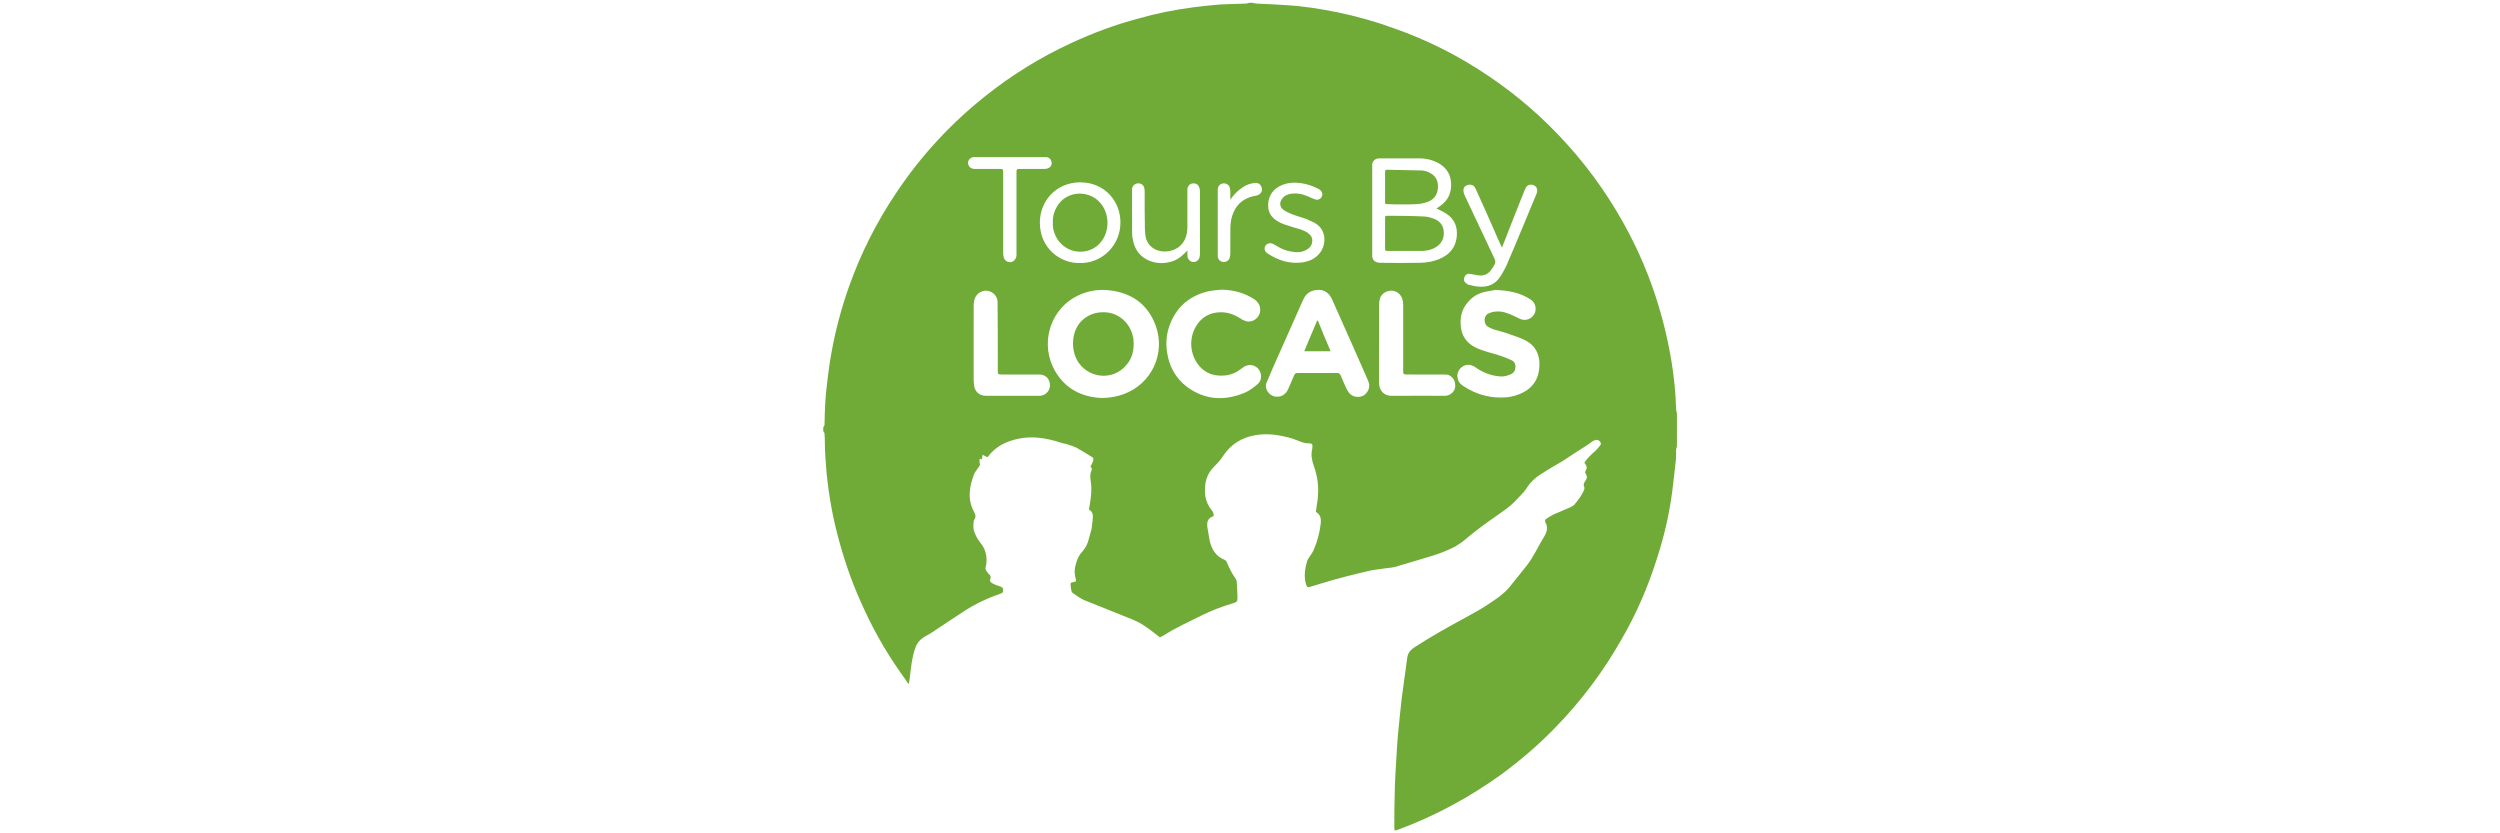 <?xml version="1.0" encoding="utf-8"?>
<!-- Generator: Adobe Illustrator 16.0.0, SVG Export Plug-In . SVG Version: 6.00 Build 0)  -->
<!DOCTYPE svg PUBLIC "-//W3C//DTD SVG 1.1//EN" "http://www.w3.org/Graphics/SVG/1.1/DTD/svg11.dtd">
<svg version="1.1" id="Layer_1" xmlns="http://www.w3.org/2000/svg" xmlns:xlink="http://www.w3.org/1999/xlink" x="0px" y="0px"
	 width="900px" height="300px" viewBox="0 0 900 300" enable-background="new 0 0 900 300" xml:space="preserve">
<g>
	<g>
		<path fill-rule="evenodd" clip-rule="evenodd" fill="#70AB37" d="M603.699,148.788c0,3.867,0,7.898,0,11.917
			c-0.122,0.372-0.296,0.897-0.308,1.271c-0.024,1.089,0.021,2.037-0.024,3.121c-0.515,4.092-0.858,8.175-1.426,12.254
			c-1.054,8.096-2.93,15.956-5.399,23.594c-3.209,10.181-7.43,20.006-12.754,29.154c-6.563,11.612-14.46,22.12-23.758,31.694
			c-6.085,6.316-12.629,11.9-19.649,17.076c-11.458,8.221-23.727,14.883-37.056,19.809c-0.339,0.064-0.772,0.268-1.212,0.327
			c-0.105-0.317-0.156-0.567-0.156-0.811c0.01-4.096-0.01-8.204,0.137-12.297c0.061-4.406,0.349-8.959,0.621-13.363
			c0.158-2.655,0.291-5.317,0.563-8.129c0.418-4.392,0.863-8.783,1.359-13.173c0.658-4.903,1.308-9.793,1.99-14.543
			c0.162-1.172,0.725-2.237,1.607-2.908c0.322-0.301,0.75-0.589,1.164-0.863c5.811-3.795,11.917-7.185,17.938-10.448
			c3.164-1.743,6.365-3.456,9.308-5.512c2.306-1.522,4.651-3.173,6.493-5.268c2.228-2.66,4.399-5.503,6.57-8.191
			c2.476-3.17,4.061-6.907,6.129-10.188c1.024-1.736,1.551-3.412,0.541-5.199c-0.383-0.606-0.108-1.147,0.452-1.455
			c0.768-0.541,1.585-0.919,2.371-1.412c2.032-0.895,4.151-1.753,6.188-2.646c0.472-0.265,1.039-0.551,1.356-0.89
			c1.414-1.662,2.612-3.206,3.461-5.19c0.14-0.317,0.301-0.873,0.145-1.156c-0.445-0.902-0.104-1.523,0.438-2.328
			c0.477-0.662,0.722-1.504,0.135-2.354c-0.401-0.551-0.272-0.916,0.028-1.457c0.419-0.642,0.313-1.422-0.158-2.037
			c-0.154-0.24-0.276-0.339-0.406-0.596c0.834-1.386,1.876-2.343,3.011-3.445c0.878-0.694,1.746-1.563,2.501-2.602
			c0.424-0.355,0.614-0.931,0.164-1.501c-0.428-0.558-1.01-0.842-1.734-0.61c-0.298,0.031-0.594,0.264-0.875,0.346
			c-0.746,0.539-1.496,1.1-2.331,1.646c-2.812,1.792-5.673,3.593-8.497,5.52c-2.595,1.532-5.224,3.004-7.812,4.709
			c-2.027,1.229-3.814,2.882-5.125,4.933c-0.717,1.15-1.554,2.093-2.478,2.987c-1.14,1.097-2.032,2.278-3.187,3.191
			c-1.616,1.407-3.316,2.619-5.058,3.788c-4.086,2.848-8.063,5.734-11.821,8.964c-0.995,0.873-2.159,1.513-3.323,2.275
			c-2.487,1.26-5.121,2.348-7.854,3.201c-4.069,1.207-8.05,2.438-12.124,3.624c-1.315,0.496-2.713,0.753-4.05,0.85
			c-2.037,0.301-4.094,0.493-6.116,0.856c-5.96,1.393-11.912,2.848-17.732,4.637c-1.301,0.354-2.619,0.858-3.925,1.188
			c-1.318,0.491-1.504,0.261-1.9-0.959c-0.587-2.229-0.477-4.308-0.01-6.383c0.271-1.119,0.446-2.228,1.154-3.12
			c0.602-0.86,1.212-1.729,1.638-2.641c1.297-2.982,2.184-6.179,2.563-9.594c0.159-1.539,0.008-3.234-1.743-4.146
			c0.049-0.529,0.156-0.885,0.181-1.402c0.257-1.698,0.553-3.232,0.587-4.938c0.252-3.484-0.325-6.775-1.484-10.162
			c-0.741-2.059-1.154-4.093-0.597-6.189c0.024-0.248,0.034-0.496,0.044-0.59c0.144-1.106-0.128-1.416-1.155-1.406
			c-1.217,0.012-2.465-0.289-3.629-0.83c-0.76-0.313-1.604-0.604-2.371-0.879c-4.363-1.276-8.846-2.051-13.387-1.23
			c-4.908,0.834-8.734,3.236-11.494,7.316c-0.888,1.402-1.885,2.585-3.067,3.725c-3.156,2.904-3.922,6.691-3.447,10.777
			c0.256,1.8,0.99,3.531,2.169,5.003c0.563,0.62,0.994,1.429,0.829,2.313c-1.736,0.602-2.406,1.501-2.294,3.454
			c0,0.072,0.015,0.303,0.023,0.375c0.291,1.731,0.554,3.463,0.883,5.188c0.709,2.951,2.266,5.467,5.21,6.644
			c0.597,0.271,0.858,0.642,1.042,1.197c0.864,2.006,1.746,3.846,3.032,5.597c0.271,0.467,0.441,0.837,0.451,1.345
			c0.126,1.741,0.149,3.485,0.247,5.224c0.021,1.789-0.083,1.815-1.748,2.41c-0.114,0.012-0.144,0.028-0.255,0.041
			c-3.765,1.128-7.407,2.534-10.899,4.269c-4.666,2.326-9.36,4.416-13.823,7.295c-0.427,0.271-0.775,0.365-1.2,0.615
			c-1.173-0.89-2.297-1.751-3.349-2.606c-2.008-1.478-4.069-2.87-6.377-3.781c-5.837-2.376-11.763-4.733-17.629-7.068
			c-1.568-0.751-2.781-1.669-4.087-2.586c-0.242-0.235-0.413-0.517-0.433-0.789c-0.147-0.644-0.249-1.45-0.283-2.097
			c-0.108-0.618,0.178-0.919,0.877-0.929c0.315-0.007,0.625-0.237,1.046-0.288c-0.021-0.306-0.012-0.572-0.044-0.83
			c-0.424-1.46-0.559-2.922-0.237-4.398c0.433-2.016,1.123-4,2.563-5.484c0.925-1.104,1.634-2.268,2.048-3.511
			c0.45-1.501,0.914-3.156,1.298-4.666c0.208-1.404,0.323-2.821,0.453-4.074c0.131-1.188-0.245-2.3-1.414-2.9
			c0.118-0.556,0.151-1.088,0.276-1.46c0.452-2.862,0.847-5.563,0.431-8.439c-0.166-1.386-0.445-2.624,0.164-4.008
			c0.284-0.572,0.257-1.164-0.32-1.498c1.037-2.054,1.149-2.347,1.008-3.232c-2.143-1.363-4.067-2.547-6.092-3.691
			c-0.856-0.37-1.751-0.681-2.638-0.98c-0.825-0.275-1.59-0.496-2.328-0.598c-0.884-0.273-1.759-0.576-2.723-0.836
			c-4.131-1.131-8.347-1.68-12.687-0.857c-4.53,0.842-8.444,2.653-11.335,6.418c-0.04,0.06-0.189,0.257-0.335,0.313
			c-0.545-0.275-1.008-0.554-1.692-0.866c-0.044,0.601-0.156,1.138-0.279,1.677c-0.201-0.024-0.455-0.203-0.79-0.238
			c0.012,0.586-0.085,1.145,0.054,1.679c0.137,0.567-0.01,0.888-0.322,1.235c-0.603,0.859-1.327,1.713-1.725,2.622
			c-1.731,4.587-2.484,9.033,0.015,13.627c0.533,0.876,0.7,1.769,0.1,2.68c-0.256,0.303-0.287,0.822-0.3,1.154
			c-0.115,1.366-0.11,2.578,0.43,3.752c0.301,0.651,0.624,1.462,1.047,2.09c0.736,1.162,1.739,2.266,2.313,3.456
			c0.901,2.05,1.157,4.334,0.586,6.619c-0.155,0.597-0.106,0.986,0.3,1.518c0.284,0.315,0.472,0.817,0.86,1.104
			c0.598,0.389,0.771,0.961,0.48,1.776c-0.286,0.638,0.1,1.182,0.684,1.473c0.917,0.531,1.93,0.909,2.945,1.204
			c0.716,0.256,0.975,0.565,0.991,1.174c0.031,0.863-0.018,1.088-1.02,1.41c-4.488,1.524-8.741,3.55-12.79,6.128
			c-3.61,2.304-7.019,4.675-10.621,7.013c-1.024,0.782-2.155,1.396-3.199,1.987c-1.778,0.928-3.321,2.315-3.942,4.317
			c-0.556,1.464-0.889,2.96-1.172,4.453c-0.391,2.016-0.545,4.046-0.826,6.068c-0.044,0.828-0.208,1.496-0.442,2.574
			c-0.436-0.559-0.724-0.866-0.92-1.34c-5.815-7.935-10.879-16.391-15.002-25.394c-3.74-7.881-6.685-16.032-9.001-24.455
			c-2.279-8.121-3.763-16.304-4.609-24.702c-0.328-3.8-0.622-7.601-0.641-11.415c0-0.824-0.009-1.649-0.093-2.318
			c-0.005-0.539-0.015-1.082-0.47-1.386c0-0.533,0-0.913,0-1.455c0.554-0.546,0.465-1.169,0.47-1.777
			c0.088-4.583,0.254-9.004,0.826-13.41c0.455-3.773,0.885-7.557,1.59-11.318c1.451-8.125,3.522-16.011,6.27-23.82
			c4.265-12.146,10.066-23.618,17.316-34.37c8.873-13.223,19.528-24.74,32.018-34.637c9.476-7.555,19.681-13.845,30.698-18.944
			c7.847-3.639,15.888-6.652,24.283-8.874c6.45-1.843,13.11-3.173,19.808-4.044c3.201-0.428,6.412-0.743,9.623-1.007
			c3.046-0.178,6.092-0.183,9.133-0.321c0.441-0.007,0.785-0.156,1.305-0.28c0.34,0,0.767,0,1.184,0
			c0.572,0.125,1.061,0.273,1.634,0.286c3.501,0.165,7.077,0.297,10.579,0.563c6.106,0.34,12.09,1.315,18.077,2.503
			c6.979,1.438,13.832,3.347,20.529,5.785c12.208,4.273,23.676,10.082,34.348,17.345c10.558,7.122,20.02,15.411,28.481,24.871
			c8.713,9.742,16.049,20.377,22.09,31.996c4.942,9.503,8.801,19.429,11.643,29.865c2.913,10.784,4.801,21.807,5.116,32.933
			C603.401,147.698,603.577,148.244,603.699,148.788z M396.659,143.283c3.033-0.031,5.515-0.546,7.963-1.426
			c10.031-3.742,14.998-14.608,11.479-24.503c-2.855-7.855-8.732-11.979-16.87-12.856c-4.509-0.492-8.853,0.427-12.8,2.779
			c-8.685,5.217-11.945,16.831-6.704,26.125C383.517,140.096,389.631,142.987,396.659,143.283z M474.782,104.356
			c-2.935,0.004-4.681,1.32-5.715,3.699c-3.637,8.21-7.376,16.578-11.015,24.789c-0.727,1.676-1.357,3.194-2.066,4.875
			c-0.984,2.15,0.863,4.719,3.042,5.036c2.037,0.313,3.808-0.606,4.7-2.66c0.731-1.69,1.44-3.232,2.133-4.933
			c0.199-0.618,0.605-0.895,1.34-0.892c4.671,0.009,9.341,0.009,14.089,0c0.729-0.005,1.067,0.252,1.35,0.875
			c0.591,1.474,1.276,2.941,1.917,4.406c0.274,0.582,0.569,1.169,0.979,1.717c1.284,1.708,3.487,2.044,5.354,1.116
			c1.371-0.823,2.624-2.884,1.766-4.928c-0.253-0.589-0.45-1.181-0.731-1.765c-3.011-6.867-5.967-13.577-8.983-20.287
			c-1.164-2.622-2.323-5.248-3.506-7.86C478.445,105.475,476.785,104.366,474.782,104.356z M538.48,104.354
			c-1.024,0.243-2.857,0.445-4.51,0.858c-2.133,0.582-3.925,1.717-5.385,3.42c-2.484,2.691-3.15,5.931-2.59,9.615
			c0.457,3.006,2.203,5.282,4.961,6.722c0.975,0.532,1.908,0.89,2.901,1.2c1.707,0.565,3.357,1.073,4.971,1.477
			c1.718,0.563,3.439,1.133,5.048,1.924c1.211,0.396,1.869,1.496,1.641,2.92c-0.058,1.227-0.896,2.04-2.032,2.4
			c-1.313,0.561-2.677,0.799-4.117,0.563c-2.891-0.313-5.51-1.4-7.853-2.958c-0.582-0.505-1.279-0.813-1.999-1.059
			c-2.381-0.625-4.855,1.369-4.863,3.791c-0.005,1.684,0.761,2.843,2.073,3.708c4.82,3.211,10.198,4.632,16.012,4.06
			c1.883-0.248,3.749-0.782,5.48-1.662c4.089-2.09,5.986-5.582,5.991-10.186c0.005-3.603-1.47-6.701-4.817-8.48
			c-1.686-0.887-3.453-1.515-5.238-2.111c-2.152-0.811-4.355-1.371-6.518-1.997c-0.697-0.257-1.326-0.586-1.932-0.899
			c-1.6-0.856-1.835-4.036,0.34-4.914c0.719-0.296,1.567-0.546,2.335-0.577c2.287-0.257,4.38,0.527,6.412,1.455
			c0.841,0.346,1.681,0.88,2.47,1.203c1.977,0.832,4.066,0.005,5.08-1.741c0.824-1.443,0.714-3.836-1.18-5.178
			c-0.555-0.361-1.127-0.671-1.633-0.967C546.252,105.208,542.841,104.592,538.48,104.354z M439.684,104.282
			c-1.608,0.146-3.325,0.301-4.916,0.628c-6.715,1.684-11.34,5.717-13.705,12.198c-1.169,3.208-1.429,6.465-0.882,9.904
			c0.754,4.959,3.053,9.086,7.04,12.199c6.653,4.921,13.813,5.224,21.239,2.022c1.548-0.767,2.852-1.748,4.162-2.853
			c1.217-0.942,1.619-2.407,1.188-4.067c-0.452-1.529-1.619-2.598-3.313-2.891c-1.31-0.105-2.356,0.296-3.36,1.119
			c-1.751,1.412-3.664,2.312-5.864,2.605c-3.443,0.36-6.383-0.313-8.861-2.663c-3.762-3.702-4.753-9.861-1.994-14.774
			c2.003-3.502,5.054-5.291,9.148-5.296c2.585,0,4.771,0.866,6.829,2.116c0.718,0.527,1.462,0.875,2.302,1.13
			c2.378,0.601,4.848-1.395,4.967-3.791c0.123-1.724-0.596-2.939-1.914-4.004C448.12,105.429,444.054,104.344,439.684,104.282z
			 M517.146,75.05c0.439-0.294,0.856-0.562,1.25-0.834c2.973-2.066,4.284-4.993,3.976-8.629c-0.295-3.458-2.205-5.787-5.258-7.235
			c-1.868-0.875-3.802-1.319-5.844-1.326c-2.191-0.008-4.476-0.003-6.688-0.003c-2.734,0-5.393,0.021-8.132-0.01
			c-1.195-0.016-2.465,0.91-2.451,2.328c0,0.288-0.004,0.575-0.004,0.862c0,10.363,0,20.809,0,31.183
			c0,0.307-0.005,0.686,0.009,0.988c0.136,1.052,0.723,1.775,1.737,2.061c0.439,0.149,0.873,0.171,1.32,0.171
			c4.603,0.067,9.151,0.067,13.773,0c1.797-0.002,3.676-0.202,5.524-0.746c4.247-1.159,7.61-3.917,8.067-8.636
			c0.377-3.477-0.772-6.357-3.702-8.276C519.604,76.229,518.425,75.674,517.146,75.05z M350.515,123.535
			c0,4.293,0,8.427,0.005,12.564c0,0.861,0.021,1.727,0.149,2.581c0.251,2.288,1.878,3.788,4.174,3.798
			c6.432,0.009,12.863,0.002,19.379,0.002c0.137,0,0.266,0,0.408-0.01c2.328-0.262,3.847-2.6,3.246-4.74
			c-0.47-1.941-1.878-2.9-3.803-2.905c-4.239-0.005-8.464,0-12.78-0.002c-2.314-0.002-2.086,0.11-2.086-2.251
			c0-7.889,0.005-15.78-0.085-23.793c-0.002-2.155-1.656-3.896-3.949-4.142c-2.16-0.077-4.118,1.448-4.495,3.699
			c-0.137,0.659-0.156,1.491-0.156,2.184C350.515,114.837,350.515,119.186,350.515,123.535z M496.467,123.563
			c0,4.849,0.021,9.543-0.005,14.231c-0.034,2.855,1.916,4.877,4.788,4.699c6.092-0.045,12.112-0.012,18.191-0.012
			c0.301,0,0.572,0.002,0.873-0.004c1.766-0.058,3.314-1.453,3.52-3.011c0.301-2.016-0.609-3.762-2.471-4.529
			c-0.467-0.082-1.055-0.108-1.615-0.108c-4.496-0.01-8.899-0.005-13.375-0.01c-1.176,0-1.21-0.178-1.22-1.347
			c0-0.289,0-0.577,0-0.863c0-7.569,0.005-15.135-0.003-22.671c-0.002-0.661-0.098-1.295-0.235-2.034
			c-0.444-1.845-2.08-3.254-3.98-3.259c-2.304-0.012-3.869,1.462-4.219,3.126c-0.142,0.618-0.245,1.253-0.245,2.035
			C496.462,114.443,496.467,118.924,496.467,123.563z M388.75,94.695c8.027,0.137,14.583-6.391,14.603-14.522
			c0.093-7.427-5.439-14.55-14.551-14.539c-8.73,0.092-14.456,6.831-14.456,14.527C374.346,89.185,381.504,94.842,388.75,94.695z
			 M540.713,89.146c-0.205-0.539-0.436-0.728-0.481-1.001c-0.83-1.742-1.561-3.483-2.318-5.225c-2.062-4.77-4.202-9.459-6.359-14.23
			c-0.181-0.47-0.452-1.026-0.763-1.467c-0.566-0.732-1.608-0.915-2.506-0.607c-0.954,0.301-1.531,1.037-1.431,2.038
			c0.015,0.584,0.186,1.179,0.454,1.74c3.355,7.167,6.807,14.414,10.176,21.589c1.141,2.416,1.146,2.43-0.291,4.642
			c-0.144,0.153-0.301,0.4-0.435,0.584c-0.873,1.269-2.062,1.899-3.603,1.974c-0.891,0.01-1.802-0.214-2.767-0.378
			c-0.481-0.034-0.94-0.203-1.498-0.265c-0.842-0.004-1.424,0.515-1.715,1.223c-0.298,0.773-0.169,1.601,0.531,2.121
			c0.33,0.36,0.873,0.656,1.337,0.704c1.174,0.286,2.355,0.584,3.605,0.608c2.93,0.203,5.534-0.802,7.194-3.271
			c0.998-1.458,1.895-3.058,2.619-4.647c3.583-8.302,6.989-16.687,10.477-24.994c0.226-0.44,0.382-0.891,0.416-1.344
			c0.252-1.281-0.707-2.332-1.927-2.452c-1.268-0.036-1.896,0.405-2.458,1.733c-1.565,3.819-3.071,7.727-4.63,11.633
			C543.171,82.807,542.002,85.843,540.713,89.146z M427.465,90.172c0,0.643-0.014,1.341,0.005,2.032
			c0.119,1.081,0.895,1.949,1.933,2.108c1.111,0.125,2.042-0.5,2.418-1.647c0.143-0.46,0.162-0.978,0.162-1.445
			c0.005-7.395,0.005-14.712,0-22.11c0-0.472-0.024-1.034-0.252-1.58c-0.296-1.042-1.174-1.614-2.238-1.495
			c-1.111,0.034-1.87,0.855-2.018,1.914c-0.019,0.421-0.012,0.844-0.012,1.184c-0.002,4.35,0.021,8.701-0.007,13.051
			c-0.1,4.089-2.288,7.583-6.965,8.282c-3.17,0.458-6.851-0.875-7.972-4.797c-0.196-1.002-0.346-2.016-0.354-3.026
			c-0.098-4.519-0.083-9.04-0.088-13.56c-0.005-0.555-0.024-1.12-0.174-1.578c-0.4-1.135-1.317-1.615-2.481-1.467
			c-0.997,0.137-1.736,0.885-1.869,1.921c-0.017,0.385-0.012,0.693-0.012,0.997c-0.002,4.791-0.007,9.581,0.005,14.292
			c0.002,1.01,0.034,2.032,0.284,3.031c0.624,3.487,2.492,6.123,5.833,7.544c2.881,1.164,5.796,1.171,8.702,0.129
			C424.402,93.24,425.901,91.814,427.465,90.172z M361.15,76.677c0,4.773,0,9.471,0,14.239c0,0.428-0.005,0.885,0.102,1.307
			c0.179,1.3,1.164,2.159,2.321,2.161c1.169,0.007,2.181-0.961,2.341-2.268c0.026-0.446,0.017-0.914,0.017-1.455
			c0.002-9.466,0-18.93,0.002-28.396c0-1.432,0.002-1.435,1.443-1.436c2.753-0.003,5.519,0.004,8.272-0.007
			c0.478-0.001,1.042-0.025,1.507-0.176c1.01-0.388,1.55-1.148,1.424-2.165c-0.113-0.988-0.749-1.742-1.751-1.896
			c-0.399-0.026-0.724-0.02-1.123-0.02c-8.049-0.001-16.174-0.001-24.304,0c-0.32,0-0.724-0.09-1.057,0.016
			c-0.985,0.143-1.719,0.896-1.858,1.875c-0.049,0.907,0.423,1.778,1.42,2.186c0.309,0.138,0.631,0.164,1.042,0.179
			c0.398,0.017,0.722,0.007,1.044,0.007c2.702,0,5.326-0.004,7.95,0.002c1.164,0.001,1.189,0.11,1.206,1.286
			c0,0.287,0,0.575,0,0.863C361.15,67.518,361.15,72.139,361.15,76.677z M465.736,65.749c-0.549,0.028-1.465,0.134-2.44,0.302
			c-3.774,0.84-7.178,3.664-6.707,8.716c0.159,1.757,1.009,3.092,2.355,4.211c1.263,0.908,2.619,1.598,4.158,2.054
			c1.595,0.555,3.221,1,4.827,1.474c1.2,0.423,2.453,0.878,3.384,1.753c1.121,0.984,1.304,2.14,0.95,3.458
			c-0.378,1.019-1.003,1.746-1.97,2.221c-1.183,0.689-2.511,0.963-3.839,0.825c-1.883-0.139-3.764-0.573-5.487-1.452
			c-0.866-0.436-1.648-0.984-2.512-1.424c-1.164-0.604-2.313-0.334-2.9,0.59c-0.572,0.971-0.306,2.047,0.733,2.746
			c3.938,2.607,8.269,3.948,12.969,3.177c2.575-0.446,4.665-1.561,6.207-3.757c1.917-2.807,2.228-8.026-2.318-10.477
			c-0.878-0.452-1.843-0.897-2.744-1.294c-1.731-0.599-3.482-1.049-5.21-1.743c-1.07-0.434-2.222-0.903-3.206-1.62
			c-1.31-0.997-1.469-2.641-0.441-3.948c0.423-0.57,1.015-1.12,1.615-1.324c0.83-0.392,1.698-0.546,2.557-0.568
			c2.235-0.144,4.37,0.594,6.402,1.586c0.493,0.193,1.066,0.477,1.643,0.617c0.84,0.164,1.703-0.273,2.034-1.003
			c0.402-0.737,0.321-1.479-0.175-2.09c-0.286-0.391-0.685-0.682-1.106-0.849C471.896,66.605,469.13,65.777,465.736,65.749z
			 M442.911,71.889c0-0.913,0.01-1.907,0-2.902c-0.015-0.456-0.036-0.916-0.17-1.362c-0.301-1.134-1.302-1.723-2.452-1.587
			c-1.025,0.13-1.779,0.894-1.898,2.031c-0.01,0.286-0.005,0.575-0.005,0.862c0,7.448,0,14.902,0,22.417
			c0,0.289-0.005,0.574,0.005,0.862c0.028,1.161,0.854,1.935,1.925,2.103c1.014,0.125,2.14-0.517,2.426-1.64
			c0.139-0.58,0.17-1.178,0.17-1.765c0.01-3.005-0.01-5.948,0.014-8.875c0.005-0.993,0.117-1.994,0.291-2.897
			c0.835-3.897,2.87-6.802,6.685-8.141c0.746-0.289,1.609-0.429,2.464-0.6c1.426-0.393,2.162-1.434,1.905-2.626
			c-0.277-1.302-1.323-2.129-2.666-1.884c-1.451,0.168-2.862,0.607-4.072,1.45C445.666,68.506,444.216,70.005,442.911,71.889z"/>
		<path fill-rule="evenodd" clip-rule="evenodd" fill="#70AB37" d="M408.136,123.823c0.017,2.958-0.88,5.753-2.908,7.879
			c-4.526,5.152-12.68,4.613-16.74-0.885c-3.225-4.365-3.042-11.905,1.34-15.729c2.011-1.741,4.307-2.61,6.921-2.669
			c5.689-0.289,10.095,3.764,11.117,8.829C408.107,122.096,408.102,122.962,408.136,123.823z"/>
		<path fill-rule="evenodd" clip-rule="evenodd" fill="#70AB37" d="M479.006,126.449c-3.248,0-6.275,0-9.486,0
			c1.582-3.771,3.084-7.316,4.642-11.022c0.039,0.002,0.151,0.002,0.286,0.002C475.922,119.119,477.396,122.657,479.006,126.449z"/>
		<path fill-rule="evenodd" clip-rule="evenodd" fill="#70AB37" d="M506.036,90.342c-2.05,0-4.171,0.002-6.222-0.002
			c-1.174,0-1.188-0.019-1.193-1.268c0-3.394,0-6.861,0.005-10.247c0-1.114,0.028-1.156,1.059-1.148
			c4.36,0.023,8.726,0.029,13.088,0.273c1.277,0.023,2.566,0.458,3.735,0.914c1.927,0.839,3.076,2.327,3.244,4.486
			c0.156,2.225-0.586,4.099-2.501,5.41c-1.46,1.007-3.177,1.467-4.928,1.565c-2.066,0.024-4.207,0.005-6.287,0.005
			C506.036,90.334,506.036,90.339,506.036,90.342z"/>
		<path fill-rule="evenodd" clip-rule="evenodd" fill="#70AB37" d="M504.78,73.583c-1.746,0-3.415,0.004-5.156-0.086
			c-0.955-0.003-0.998-0.042-0.998-0.916c-0.005-3.485-0.005-6.97,0-10.455c0-0.882,0.043-1.015,0.916-1.01
			c4.074,0.105,8.148,0.132,12.3,0.255c0.495,0.006,1.068,0.15,1.631,0.307c2.646,0.858,4.069,2.596,4.196,4.975
			c0.164,3.444-1.577,5.33-3.935,6.105c-1.287,0.435-2.604,0.687-3.928,0.729C508.124,73.622,506.483,73.583,504.78,73.583z"/>
		<path fill-rule="evenodd" clip-rule="evenodd" fill="#70AB37" d="M379.029,80.171c-0.12-2.612,0.694-4.825,2.191-6.846
			c3.658-4.819,11.181-4.799,14.998-0.137c3.305,3.932,3.296,10.177,0.01,14.069c-3.949,4.808-12.083,4.569-15.72-1.392
			C379.474,84.1,378.907,82.196,379.029,80.171z"/>
	</g>
</g>
</svg>
